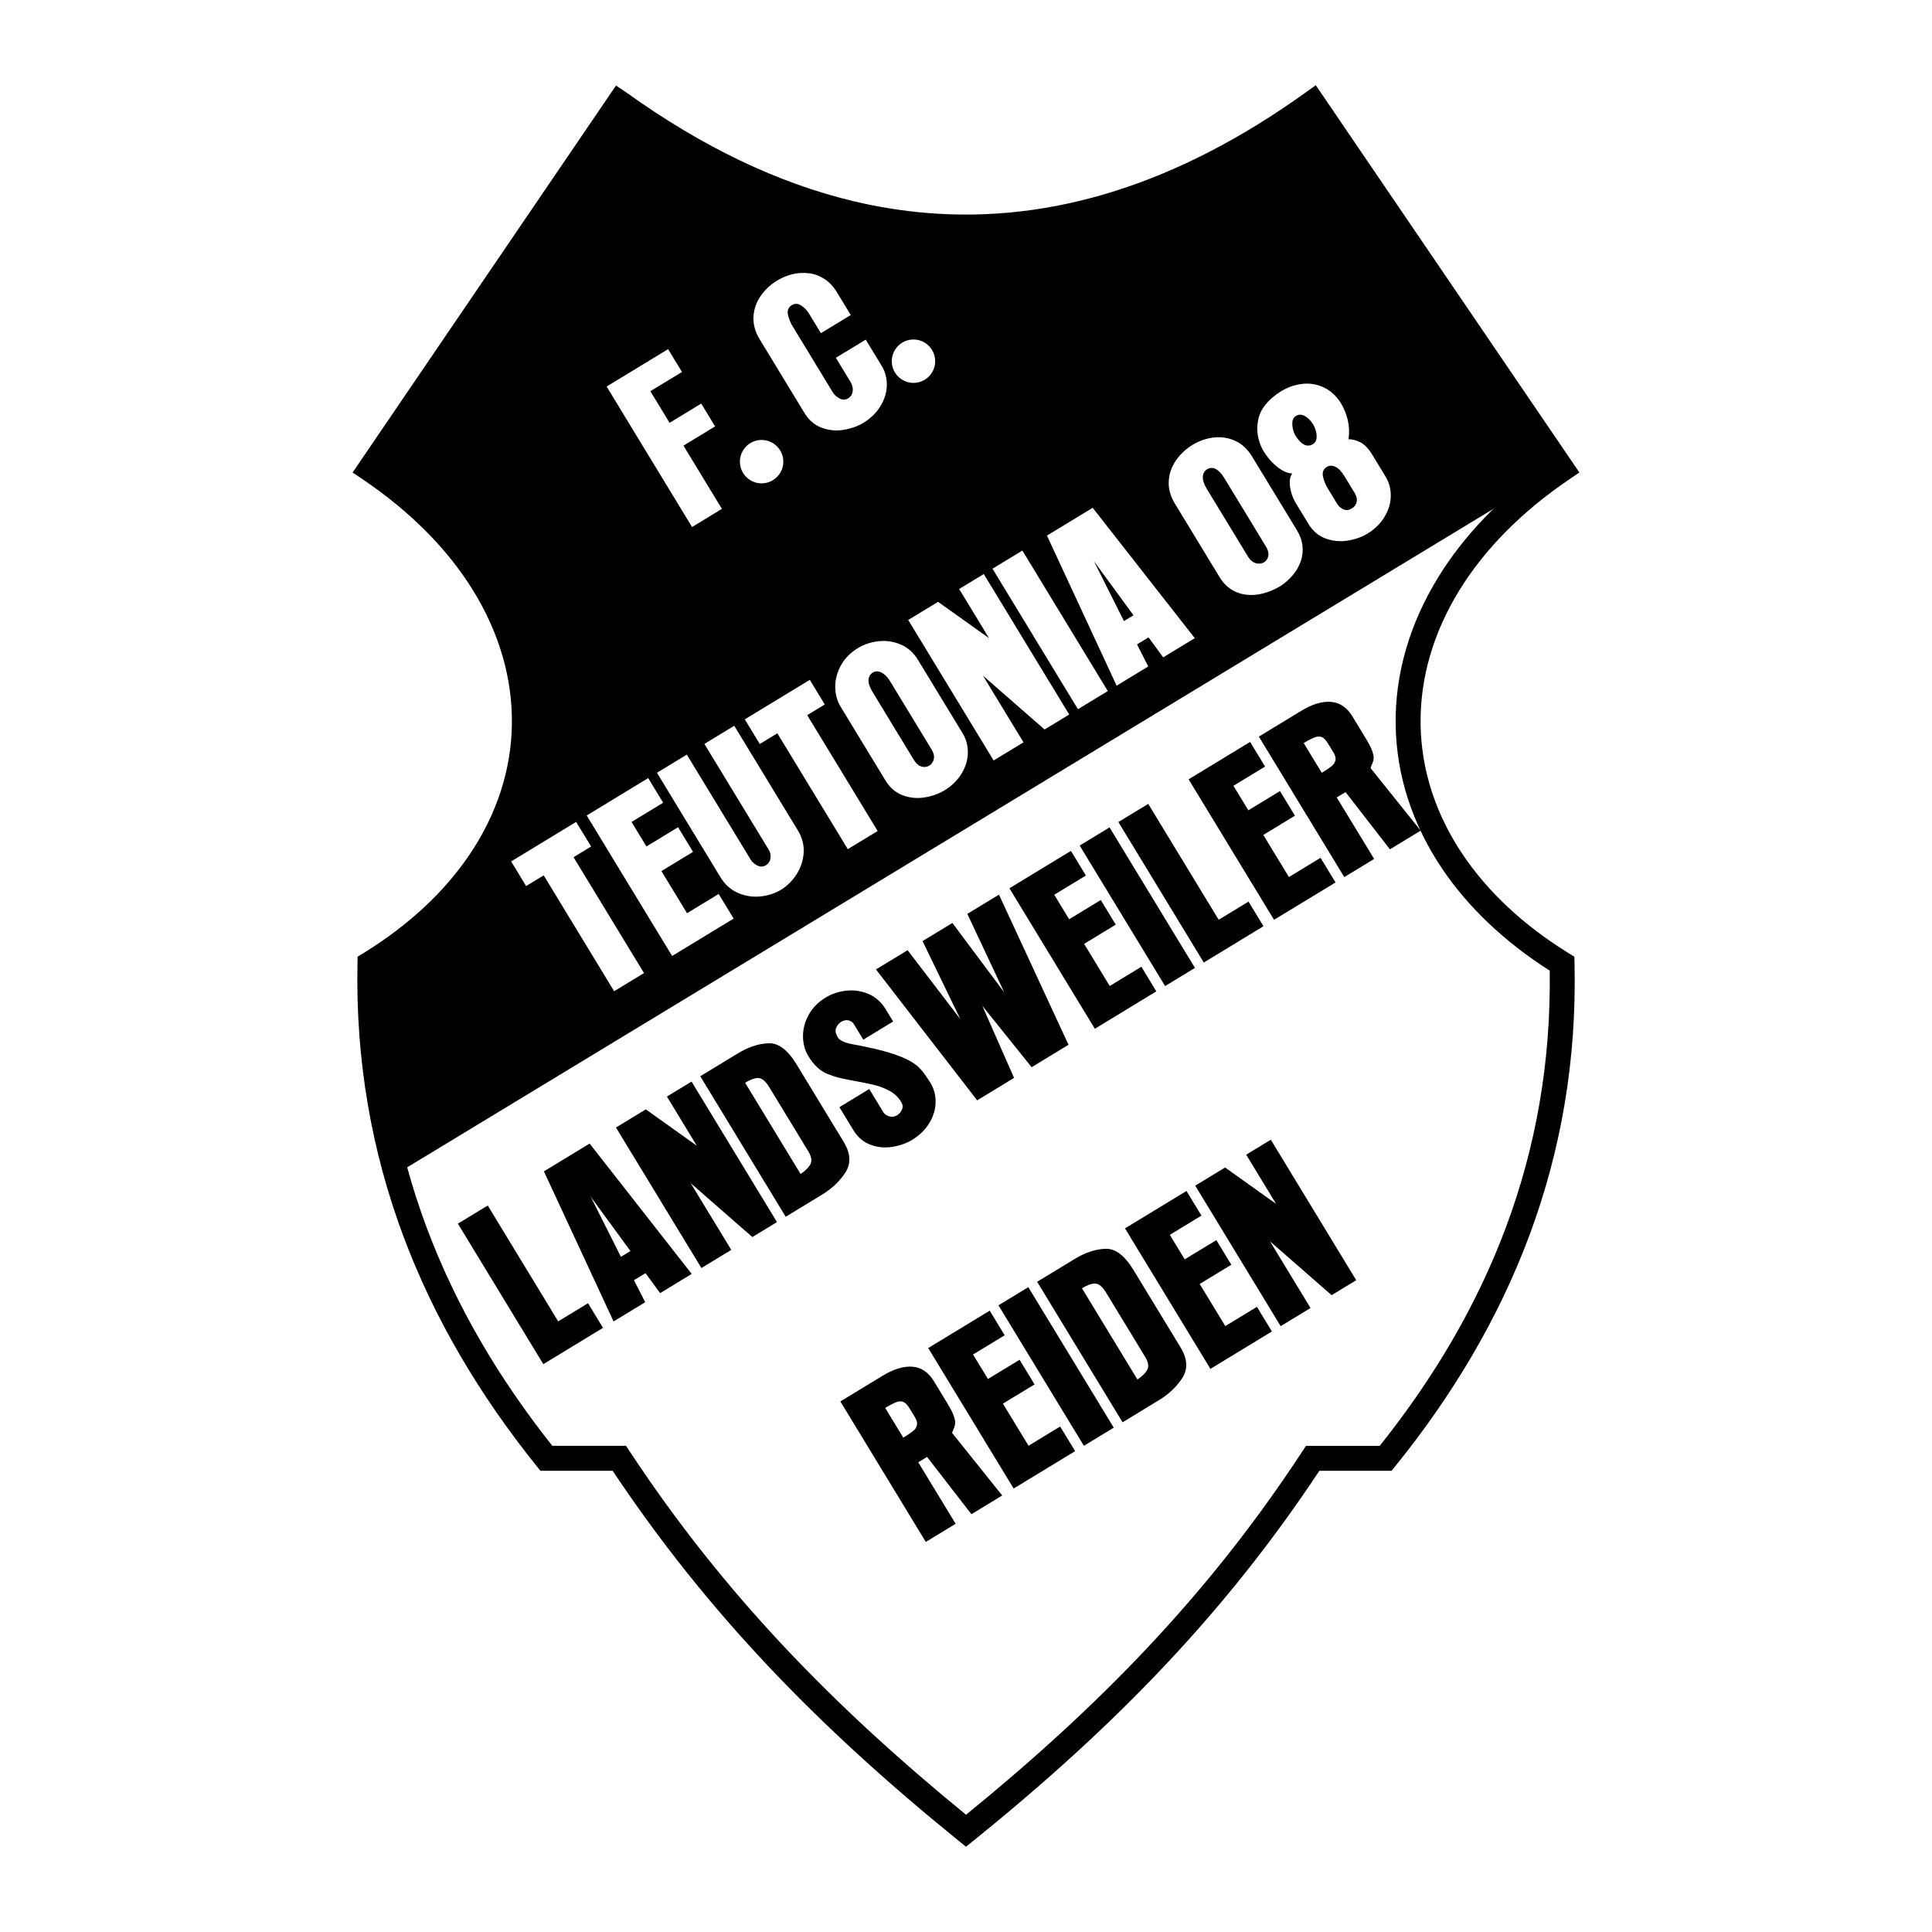 <?xml version="1.0" encoding="utf-8"?>
<!-- Generator: Adobe Illustrator 13.0.0, SVG Export Plug-In . SVG Version: 6.00 Build 14948)  -->
<!DOCTYPE svg PUBLIC "-//W3C//DTD SVG 1.0//EN" "http://www.w3.org/TR/2001/REC-SVG-20010904/DTD/svg10.dtd">
<svg version="1.0" id="Layer_1" xmlns="http://www.w3.org/2000/svg" xmlns:xlink="http://www.w3.org/1999/xlink" x="0px" y="0px"
	 width="192.756px" height="192.756px" viewBox="0 0 192.756 192.756" enable-background="new 0 0 192.756 192.756"
	 xml:space="preserve">
<g>
	<polygon fill-rule="evenodd" clip-rule="evenodd" fill="#FFFFFF" points="0,0 192.756,0 192.756,192.756 0,192.756 0,0 	"/>
	<path fill-rule="evenodd" clip-rule="evenodd" d="M39.407,117.203l116.24-70.465l-24.68-35.873
		c-23.115,16.124-46.23,15.182-69.346,0.101l-24.71,35.772c18.47,12.466,22.975,34.472-0.338,49.991
		C36.56,104.035,37.618,110.803,39.407,117.203L39.407,117.203z"/>
	<path fill-rule="evenodd" clip-rule="evenodd" d="M54.207,136.102l-8.523-14.018l2.978-1.811l7.029,11.561l2.977-1.811l1.494,2.457
		L54.207,136.102L54.207,136.102z M63.249,127.721l1.123,2.201l-3.156,1.918l-6.95-14.973l4.561-2.773L69.012,127.1l-3.152,1.916
		l-1.459-1.994L63.249,127.721L63.249,127.721z M62.898,124.816l-3.953-5.404l3.003,5.98L62.898,124.816L62.898,124.816z
		 M69.979,126.51l-8.523-14.016l2.978-1.812l5.087,3.627l-2.982-4.904l2.457-1.494l8.523,14.016l-2.457,1.494l-6.151-5.377
		l4.047,6.656L69.979,126.51L69.979,126.51z M78.39,121.396l-8.523-14.018l3.764-2.289c1.027-0.625,2.04-0.959,3.03-1.002
		c0.992-0.047,1.931,0.656,2.811,2.104l4.752,7.814l0.01,0.016c0.639,1.113,0.672,2.105,0.106,2.971
		c-0.566,0.869-1.343,1.604-2.322,2.199L78.39,121.396L78.39,121.396z M79.875,117.129c0.483-0.326,0.813-0.654,0.984-0.982
		c0.173-0.33,0.101-0.758-0.214-1.277l-3.877-6.375c-0.371-0.609-0.735-0.922-1.088-0.938c-0.355-0.016-0.803,0.141-1.34,0.469
		L79.875,117.129L79.875,117.129z M92.84,108.049c0.346,0.57,0.515,1.213,0.506,1.92c-0.011,0.711-0.22,1.402-0.624,2.072
		s-0.975,1.232-1.711,1.68c-0.558,0.34-1.214,0.574-1.964,0.699c-0.752,0.127-1.485,0.055-2.193-0.207
		c-0.709-0.264-1.286-0.756-1.724-1.475l-1.383-2.275l2.978-1.811l1.415,2.326c0.111,0.182,0.304,0.314,0.576,0.398
		s0.542,0.045,0.801-0.113c0.187-0.113,0.344-0.295,0.462-0.543c0.118-0.246,0.097-0.508-0.065-0.773
		c-0.305-0.502-0.721-0.889-1.24-1.152c-0.52-0.264-0.986-0.441-1.39-0.529c-0.325-0.084-0.748-0.18-1.263-0.277
		c-0.515-0.1-0.977-0.186-1.372-0.262c-0.398-0.074-0.738-0.146-1.012-0.217c-0.276-0.068-0.62-0.184-1.028-0.342
		c-0.75-0.285-1.404-0.883-1.955-1.789c-0.353-0.58-0.533-1.242-0.539-1.975s0.181-1.451,0.562-2.146
		c0.381-0.697,0.949-1.277,1.701-1.734c0.605-0.367,1.288-0.596,2.046-0.682c0.758-0.086,1.5,0.02,2.212,0.32
		c0.714,0.301,1.292,0.811,1.729,1.531l0.744,1.223l-2.979,1.811l-0.957-1.574c-0.108-0.178-0.282-0.293-0.518-0.35
		c-0.237-0.055-0.488-0.002-0.75,0.158c-0.205,0.125-0.367,0.318-0.483,0.58c-0.115,0.264-0.057,0.59,0.179,0.977
		c0.177,0.291,0.647,0.51,1.407,0.656c0.235,0.045,0.542,0.102,0.912,0.172c0.371,0.072,0.787,0.162,1.241,0.266
		c0.454,0.105,0.917,0.227,1.377,0.357s0.93,0.293,1.392,0.479c0.596,0.236,1.104,0.518,1.513,0.844
		c0.412,0.322,0.879,0.912,1.396,1.76L92.84,108.049L92.84,108.049z M101.174,107.541l-3.682,2.24L87.396,96.72l3.156-1.919
		l5.264,6.882l-3.775-7.788l2.98-1.812l5.177,6.934l-3.688-7.839l3.158-1.921l6.938,14.981l-3.68,2.236l-4.919-6.125
		L101.174,107.541L101.174,107.541z M109.234,102.641l-8.523-14.018l6.135-3.73l1.494,2.457l-3.156,1.919l1.487,2.445l3.155-1.919
		l1.494,2.457l-3.156,1.918l2.555,4.202l3.156-1.92l1.494,2.457L109.234,102.641L109.234,102.641z M116.243,98.379l-8.523-14.018
		l2.979-1.811l8.523,14.017L116.243,98.379L116.243,98.379z M120.103,96.031l-8.523-14.017l2.979-1.811l7.029,11.56l2.977-1.81
		l1.493,2.457L120.103,96.031L120.103,96.031z M127.111,91.77l-8.523-14.017l6.135-3.73l1.493,2.457l-3.155,1.919l1.486,2.446
		l3.156-1.919l1.494,2.457l-3.156,1.919l2.555,4.201l3.156-1.919l1.494,2.457L127.111,91.77L127.111,91.77z M136.734,76.621
		l5.009,6.251l-3.071,1.868l-4.426-5.714l-0.879,0.535l3.731,6.136l-2.979,1.811l-8.523-14.017l4.208-2.559
		c1.106-0.673,2.104-0.977,2.985-0.907c0.881,0.069,1.598,0.556,2.146,1.458l1.353,2.225c0.293,0.483,0.496,0.877,0.604,1.177
		c0.108,0.302,0.161,0.538,0.161,0.706c-0.003,0.17-0.035,0.333-0.098,0.487c-0.062,0.156-0.137,0.339-0.22,0.545L136.734,76.621
		L136.734,76.621z M131.873,77.104c0.46-0.28,0.792-0.507,0.994-0.673c0.203-0.167,0.327-0.364,0.373-0.582
		c0.047-0.219-0.021-0.48-0.204-0.781l-0.544-0.895c-0.196-0.323-0.396-0.533-0.591-0.623c-0.195-0.091-0.433-0.09-0.704,0.007
		c-0.271,0.096-0.65,0.289-1.128,0.58L131.873,77.104L131.873,77.104z"/>
	<path fill-rule="evenodd" clip-rule="evenodd" d="M94.982,142.953l5.009,6.25l-3.072,1.869l-4.426-5.715l-0.879,0.535l3.731,6.137
		l-2.978,1.811l-8.523-14.018l4.208-2.559c1.106-0.672,2.104-0.977,2.985-0.906c0.881,0.068,1.598,0.555,2.146,1.457l1.353,2.225
		c0.293,0.482,0.496,0.877,0.603,1.178c0.109,0.301,0.162,0.537,0.162,0.705c-0.002,0.17-0.035,0.334-0.097,0.486
		c-0.062,0.156-0.137,0.34-0.22,0.547L94.982,142.953L94.982,142.953z M90.121,143.436c0.459-0.279,0.792-0.508,0.994-0.674
		c0.204-0.168,0.327-0.363,0.373-0.582c0.048-0.219-0.021-0.48-0.203-0.781l-0.544-0.895c-0.197-0.322-0.396-0.533-0.591-0.623
		s-0.432-0.09-0.704,0.008c-0.272,0.096-0.65,0.289-1.129,0.58L90.121,143.436L90.121,143.436z M101.132,148.51l-8.523-14.016
		l6.135-3.73l1.493,2.457l-3.156,1.918l1.487,2.445l3.156-1.918l1.494,2.457l-3.156,1.918l2.555,4.201l3.156-1.918l1.494,2.457
		L101.132,148.51L101.132,148.51z M108.141,144.248l-8.523-14.016l2.979-1.812l8.523,14.018L108.141,144.248L108.141,144.248z
		 M112,141.902l-8.523-14.018l3.764-2.289c1.027-0.625,2.04-0.959,3.03-1.004c0.992-0.045,1.931,0.658,2.811,2.105l4.752,7.814
		l0.01,0.016c0.639,1.113,0.672,2.105,0.106,2.971c-0.566,0.869-1.343,1.604-2.322,2.197L112,141.902L112,141.902z M113.484,137.635
		c0.482-0.326,0.812-0.654,0.984-0.982c0.173-0.33,0.101-0.758-0.215-1.277L110.377,129c-0.371-0.609-0.735-0.922-1.088-0.938
		c-0.355-0.016-0.803,0.141-1.34,0.469L113.484,137.635L113.484,137.635z M120.765,136.572l-8.524-14.018l6.135-3.729l1.494,2.455
		l-3.156,1.92l1.487,2.445l3.156-1.918l1.493,2.455l-3.156,1.92l2.555,4.201l3.156-1.92l1.494,2.457L120.765,136.572
		L120.765,136.572z M127.772,132.311l-8.523-14.018l2.979-1.811l5.086,3.625l-2.981-4.904l2.456-1.494l8.523,14.018l-2.456,1.494
		l-6.151-5.377l4.047,6.656L127.772,132.311L127.772,132.311z"/>
	<path fill-rule="evenodd" clip-rule="evenodd" fill="#FFFFFF" d="M61.273,98.896l-7.029-11.561l-1.753,1.066l-1.494-2.457
		l6.485-3.943l1.494,2.457l-1.753,1.066l7.03,11.56L61.273,98.896L61.273,98.896z M67.059,95.378l-8.523-14.017l6.135-3.73
		l1.494,2.457l-3.156,1.919l1.487,2.445l3.156-1.919l1.494,2.457l-3.156,1.919l2.555,4.201l3.156-1.919l1.494,2.457L67.059,95.378
		L67.059,95.378z M71.883,87.523l-6.338-10.424l2.979-1.811l6.39,10.508c0.136,0.223,0.352,0.409,0.642,0.558
		c0.293,0.149,0.588,0.136,0.877-0.04c0.246-0.15,0.391-0.378,0.438-0.681c0.047-0.303-0.016-0.596-0.182-0.869l-6.411-10.542
		l2.979-1.811l6.338,10.424c0.447,0.735,0.642,1.497,0.585,2.28c-0.059,0.785-0.302,1.503-0.729,2.149s-0.936,1.149-1.523,1.506
		c-0.597,0.363-1.281,0.585-2.05,0.666c-0.768,0.081-1.514-0.033-2.236-0.343C72.918,88.784,72.33,88.259,71.883,87.523
		L71.883,87.523z M84.585,84.721l-7.029-11.56l-1.753,1.066l-1.494-2.457l6.485-3.943l1.494,2.457l-1.753,1.066l7.03,11.561
		L84.585,84.721L84.585,84.721z M96.057,73.185c0.347,0.569,0.516,1.212,0.506,1.919c-0.011,0.711-0.22,1.403-0.624,2.073
		s-0.976,1.232-1.711,1.68c-0.558,0.339-1.214,0.573-1.964,0.698c-0.752,0.127-1.485,0.055-2.193-0.207
		c-0.709-0.264-1.286-0.756-1.723-1.473l-4.476-7.361c-0.353-0.581-0.533-1.241-0.539-1.974c-0.006-0.732,0.181-1.451,0.562-2.147
		c0.381-0.696,0.949-1.276,1.7-1.733c0.605-0.368,1.288-0.596,2.046-0.683c0.758-0.086,1.5,0.021,2.212,0.32
		c0.714,0.302,1.292,0.812,1.728,1.529L96.057,73.185L96.057,73.185z M88.796,67.954c-0.247-0.405-0.529-0.689-0.838-0.85
		c-0.312-0.16-0.608-0.164-0.879-0.005c-0.255,0.155-0.397,0.397-0.426,0.72c-0.027,0.325,0.109,0.739,0.411,1.235l4.1,6.742
		c0.221,0.364,0.478,0.592,0.762,0.678c0.287,0.087,0.555,0.056,0.798-0.092c0.228-0.139,0.376-0.356,0.439-0.647
		c0.065-0.292,0-0.599-0.193-0.918L88.796,67.954L88.796,67.954z M99.136,75.873l-8.523-14.017l2.978-1.811l5.086,3.625
		l-2.982-4.905l2.457-1.494l8.523,14.017l-2.457,1.494l-6.151-5.376l4.048,6.656L99.136,75.873L99.136,75.873z M107.547,70.758
		l-8.523-14.017l2.979-1.811l8.523,14.017L107.547,70.758L107.547,70.758z M113.44,64.293l1.122,2.199l-3.156,1.919l-6.95-14.974
		l4.562-2.773l10.186,13.006l-3.151,1.917l-1.46-1.995L113.44,64.293L113.44,64.293z M113.089,61.387l-3.952-5.403l3.003,5.98
		L113.089,61.387L113.089,61.387z M129.399,52.911c0.312,0.515,0.497,1.033,0.551,1.552c0.055,0.521-0.002,1.033-0.171,1.529
		c-0.172,0.498-0.429,0.953-0.772,1.361c-0.344,0.409-0.744,0.771-1.195,1.082c-0.751,0.457-1.516,0.748-2.289,0.872
		c-0.773,0.124-1.502,0.043-2.179-0.238c-0.677-0.284-1.23-0.773-1.654-1.47l-4.475-7.359c-0.455-0.747-0.655-1.498-0.608-2.25
		c0.048-0.753,0.294-1.445,0.731-2.07c0.44-0.626,1-1.147,1.678-1.56c0.681-0.398,1.391-0.636,2.122-0.716
		c0.732-0.077,1.438,0.037,2.108,0.343c0.67,0.307,1.23,0.83,1.678,1.565L129.399,52.911L129.399,52.911z M122.139,47.679
		c-0.261-0.428-0.538-0.721-0.828-0.878c-0.29-0.16-0.591-0.152-0.89,0.023c-0.251,0.152-0.388,0.398-0.413,0.731
		c-0.026,0.337,0.107,0.746,0.398,1.224l4.101,6.745c0.222,0.364,0.489,0.588,0.797,0.669c0.311,0.08,0.593,0.045,0.843-0.107
		c0.218-0.154,0.351-0.372,0.396-0.643c0.045-0.274-0.032-0.576-0.229-0.899L122.139,47.679L122.139,47.679z M138.252,47.574
		c0.347,0.569,0.516,1.212,0.506,1.919c-0.01,0.711-0.219,1.403-0.623,2.073c-0.403,0.669-0.976,1.232-1.711,1.679
		c-0.558,0.339-1.213,0.57-1.962,0.691c-0.751,0.12-1.485,0.051-2.196-0.206c-0.713-0.259-1.288-0.748-1.726-1.468l-1.279-2.104
		c-0.277-0.455-0.461-0.983-0.551-1.577c-0.087-0.596-0.013-1.043,0.221-1.341c-0.453-0.011-0.949-0.227-1.483-0.645
		c-0.535-0.417-1.02-0.983-1.453-1.696c-0.53-0.997-0.681-2.022-0.455-3.067c0.227-1.049,0.984-1.983,2.271-2.796
		c0.648-0.395,1.343-0.639,2.071-0.732c0.732-0.093,1.443,0.014,2.128,0.318c0.686,0.307,1.271,0.824,1.748,1.557
		c0.329,0.542,0.566,1.122,0.71,1.736c0.144,0.617,0.171,1.256,0.076,1.912c0.341-0.014,0.73,0.083,1.154,0.287
		c0.425,0.207,0.836,0.63,1.224,1.268L138.252,47.574L138.252,47.574z M133.411,50.271c0.155,0.255,0.368,0.441,0.632,0.552
		c0.268,0.111,0.55,0.078,0.846-0.103c0.232-0.141,0.388-0.352,0.46-0.623c0.07-0.273,0.01-0.573-0.184-0.893l-1.061-1.744
		c-0.268-0.439-0.558-0.737-0.867-0.886c-0.31-0.151-0.6-0.146-0.862,0.013c-0.255,0.155-0.392,0.376-0.406,0.659
		c-0.015,0.284,0.111,0.712,0.382,1.28L133.411,50.271L133.411,50.271z M130.993,44.31c0.255-0.155,0.379-0.424,0.37-0.802
		c-0.008-0.382-0.118-0.764-0.335-1.141c-0.231-0.38-0.507-0.665-0.825-0.849c-0.319-0.187-0.627-0.19-0.918-0.013
		c-0.232,0.141-0.351,0.397-0.354,0.761c-0.003,0.364,0.085,0.74,0.269,1.119c0.596,0.979,1.195,1.288,1.792,0.926L130.993,44.31
		L130.993,44.31z"/>
	<path fill-rule="evenodd" clip-rule="evenodd" fill="#FFFFFF" d="M69.046,52.581l-8.523-14.017l6.134-3.73l1.385,2.277
		l-3.156,1.919l1.919,3.155l3.156-1.919l1.384,2.277l-3.156,1.919l3.835,6.307L69.046,52.581L69.046,52.581z M86.374,33.885
		l1.598,2.627c0.346,0.569,0.516,1.212,0.506,1.919c-0.011,0.711-0.22,1.403-0.624,2.073c-0.404,0.669-0.976,1.232-1.711,1.68
		c-0.558,0.339-1.214,0.573-1.964,0.699c-0.752,0.127-1.485,0.055-2.193-0.207c-0.709-0.264-1.286-0.756-1.724-1.475l-4.475-7.359
		c-0.447-0.736-0.651-1.482-0.613-2.229c0.04-0.75,0.274-1.442,0.703-2.065c0.429-0.623,0.978-1.141,1.643-1.545
		c0.508-0.309,1.032-0.528,1.567-0.653c0.535-0.126,1.078-0.156,1.621-0.088c0.546,0.067,1.062,0.259,1.546,0.572
		c0.484,0.314,0.898,0.754,1.242,1.319l1.384,2.277l-2.978,1.811l-1.192-1.96c-0.205-0.337-0.469-0.607-0.785-0.808
		c-0.315-0.201-0.627-0.211-0.923-0.031c-0.26,0.158-0.398,0.382-0.413,0.666c-0.013,0.286,0.115,0.713,0.388,1.274l4.101,6.744
		c0.162,0.267,0.394,0.478,0.688,0.633c0.298,0.156,0.593,0.145,0.882-0.031c0.223-0.136,0.363-0.352,0.418-0.641
		c0.058-0.291-0.005-0.608-0.183-0.943l-1.488-2.448L86.374,33.885L86.374,33.885z"/>
	<path fill-rule="evenodd" clip-rule="evenodd" fill="#FFFFFF" d="M75.985,43.895c1.193,0,2.166,0.973,2.166,2.165
		s-0.973,2.165-2.166,2.165c-1.192,0-2.165-0.973-2.165-2.165S74.793,43.895,75.985,43.895L75.985,43.895z"/>
	<path fill-rule="evenodd" clip-rule="evenodd" fill="#FFFFFF" d="M91.137,33.872c1.192,0,2.165,0.972,2.165,2.165
		c0,1.192-0.973,2.165-2.165,2.165s-2.165-0.973-2.165-2.165C88.972,34.844,89.944,33.872,91.137,33.872L91.137,33.872z"/>
	<path d="M131.993,9.556l24.879,36.551l0.703,1.032l-1.028,0.698c-4.818,3.272-8.458,7.029-10.921,11.015
		c-2.659,4.303-3.957,8.887-3.893,13.417c0.063,4.513,1.487,8.986,4.272,13.086c2.452,3.612,5.949,6.932,10.492,9.739l0.577,0.357
		l0.016,0.674c0.228,9.771-1.393,18.783-4.5,27.127c-3.101,8.328-7.678,15.969-13.374,23.02l-0.378,0.467h-0.59h-6.613
		c-4.67,7.053-9.735,13.389-15.35,19.355c-5.751,6.111-12.072,11.828-19.13,17.527l-0.779,0.629l-0.782-0.635
		c-7.025-5.697-13.329-11.414-19.076-17.521c-5.612-5.965-10.692-12.301-15.394-19.355h-6.617h-0.592l-0.375-0.467
		c-5.665-7.051-10.227-14.691-13.327-23.02c-3.106-8.342-4.743-17.354-4.548-27.127l0.014-0.673l0.58-0.357
		c4.586-2.825,8.11-6.17,10.573-9.808c2.763-4.081,4.176-8.529,4.239-13.018c0.064-4.505-1.223-9.063-3.86-13.345
		c-2.472-4.013-6.139-7.796-11.001-11.088l-1.029-0.697l0.704-1.034l24.88-36.551l0.692-1.018l1.023,0.682
		c0.026,0.017,0.052,0.035,0.083,0.059c7.538,5.398,15.062,8.996,22.573,10.791c2.423,0.579,4.864,0.971,7.323,1.176
		c12.571,1.048,25.166-2.952,37.784-12.002l1.033-0.741L131.993,9.556L131.993,9.556z M154.127,46.488l-23.475-34.487
		c-12.776,8.892-25.575,12.804-38.397,11.735c-2.546-0.212-5.11-0.627-7.692-1.245c-7.498-1.792-14.984-5.29-22.458-10.49
		L38.631,46.487c4.644,3.318,8.208,7.108,10.69,11.136c2.897,4.703,4.31,9.715,4.24,14.677c-0.071,4.979-1.626,9.896-4.667,14.388
		c-2.539,3.75-6.122,7.206-10.749,10.153c-0.103,9.208,1.468,17.694,4.393,25.55c2.933,7.877,7.23,15.135,12.566,21.859h6.687h0.667
		l0.369,0.561c4.727,7.162,9.84,13.566,15.502,19.582c5.459,5.803,11.428,11.246,18.052,16.664
		c6.655-5.42,12.64-10.863,18.098-16.664c5.657-6.012,10.753-12.414,15.449-19.578l0.369-0.564h0.671h6.688
		c5.366-6.725,9.68-13.984,12.612-21.859c2.924-7.854,4.48-16.34,4.347-25.549c-4.585-2.929-8.142-6.361-10.67-10.084
		c-3.062-4.511-4.63-9.453-4.7-14.458c-0.07-4.988,1.354-10.026,4.271-14.749C145.988,53.549,149.526,49.786,154.127,46.488
		L154.127,46.488z"/>
</g>
</svg>
